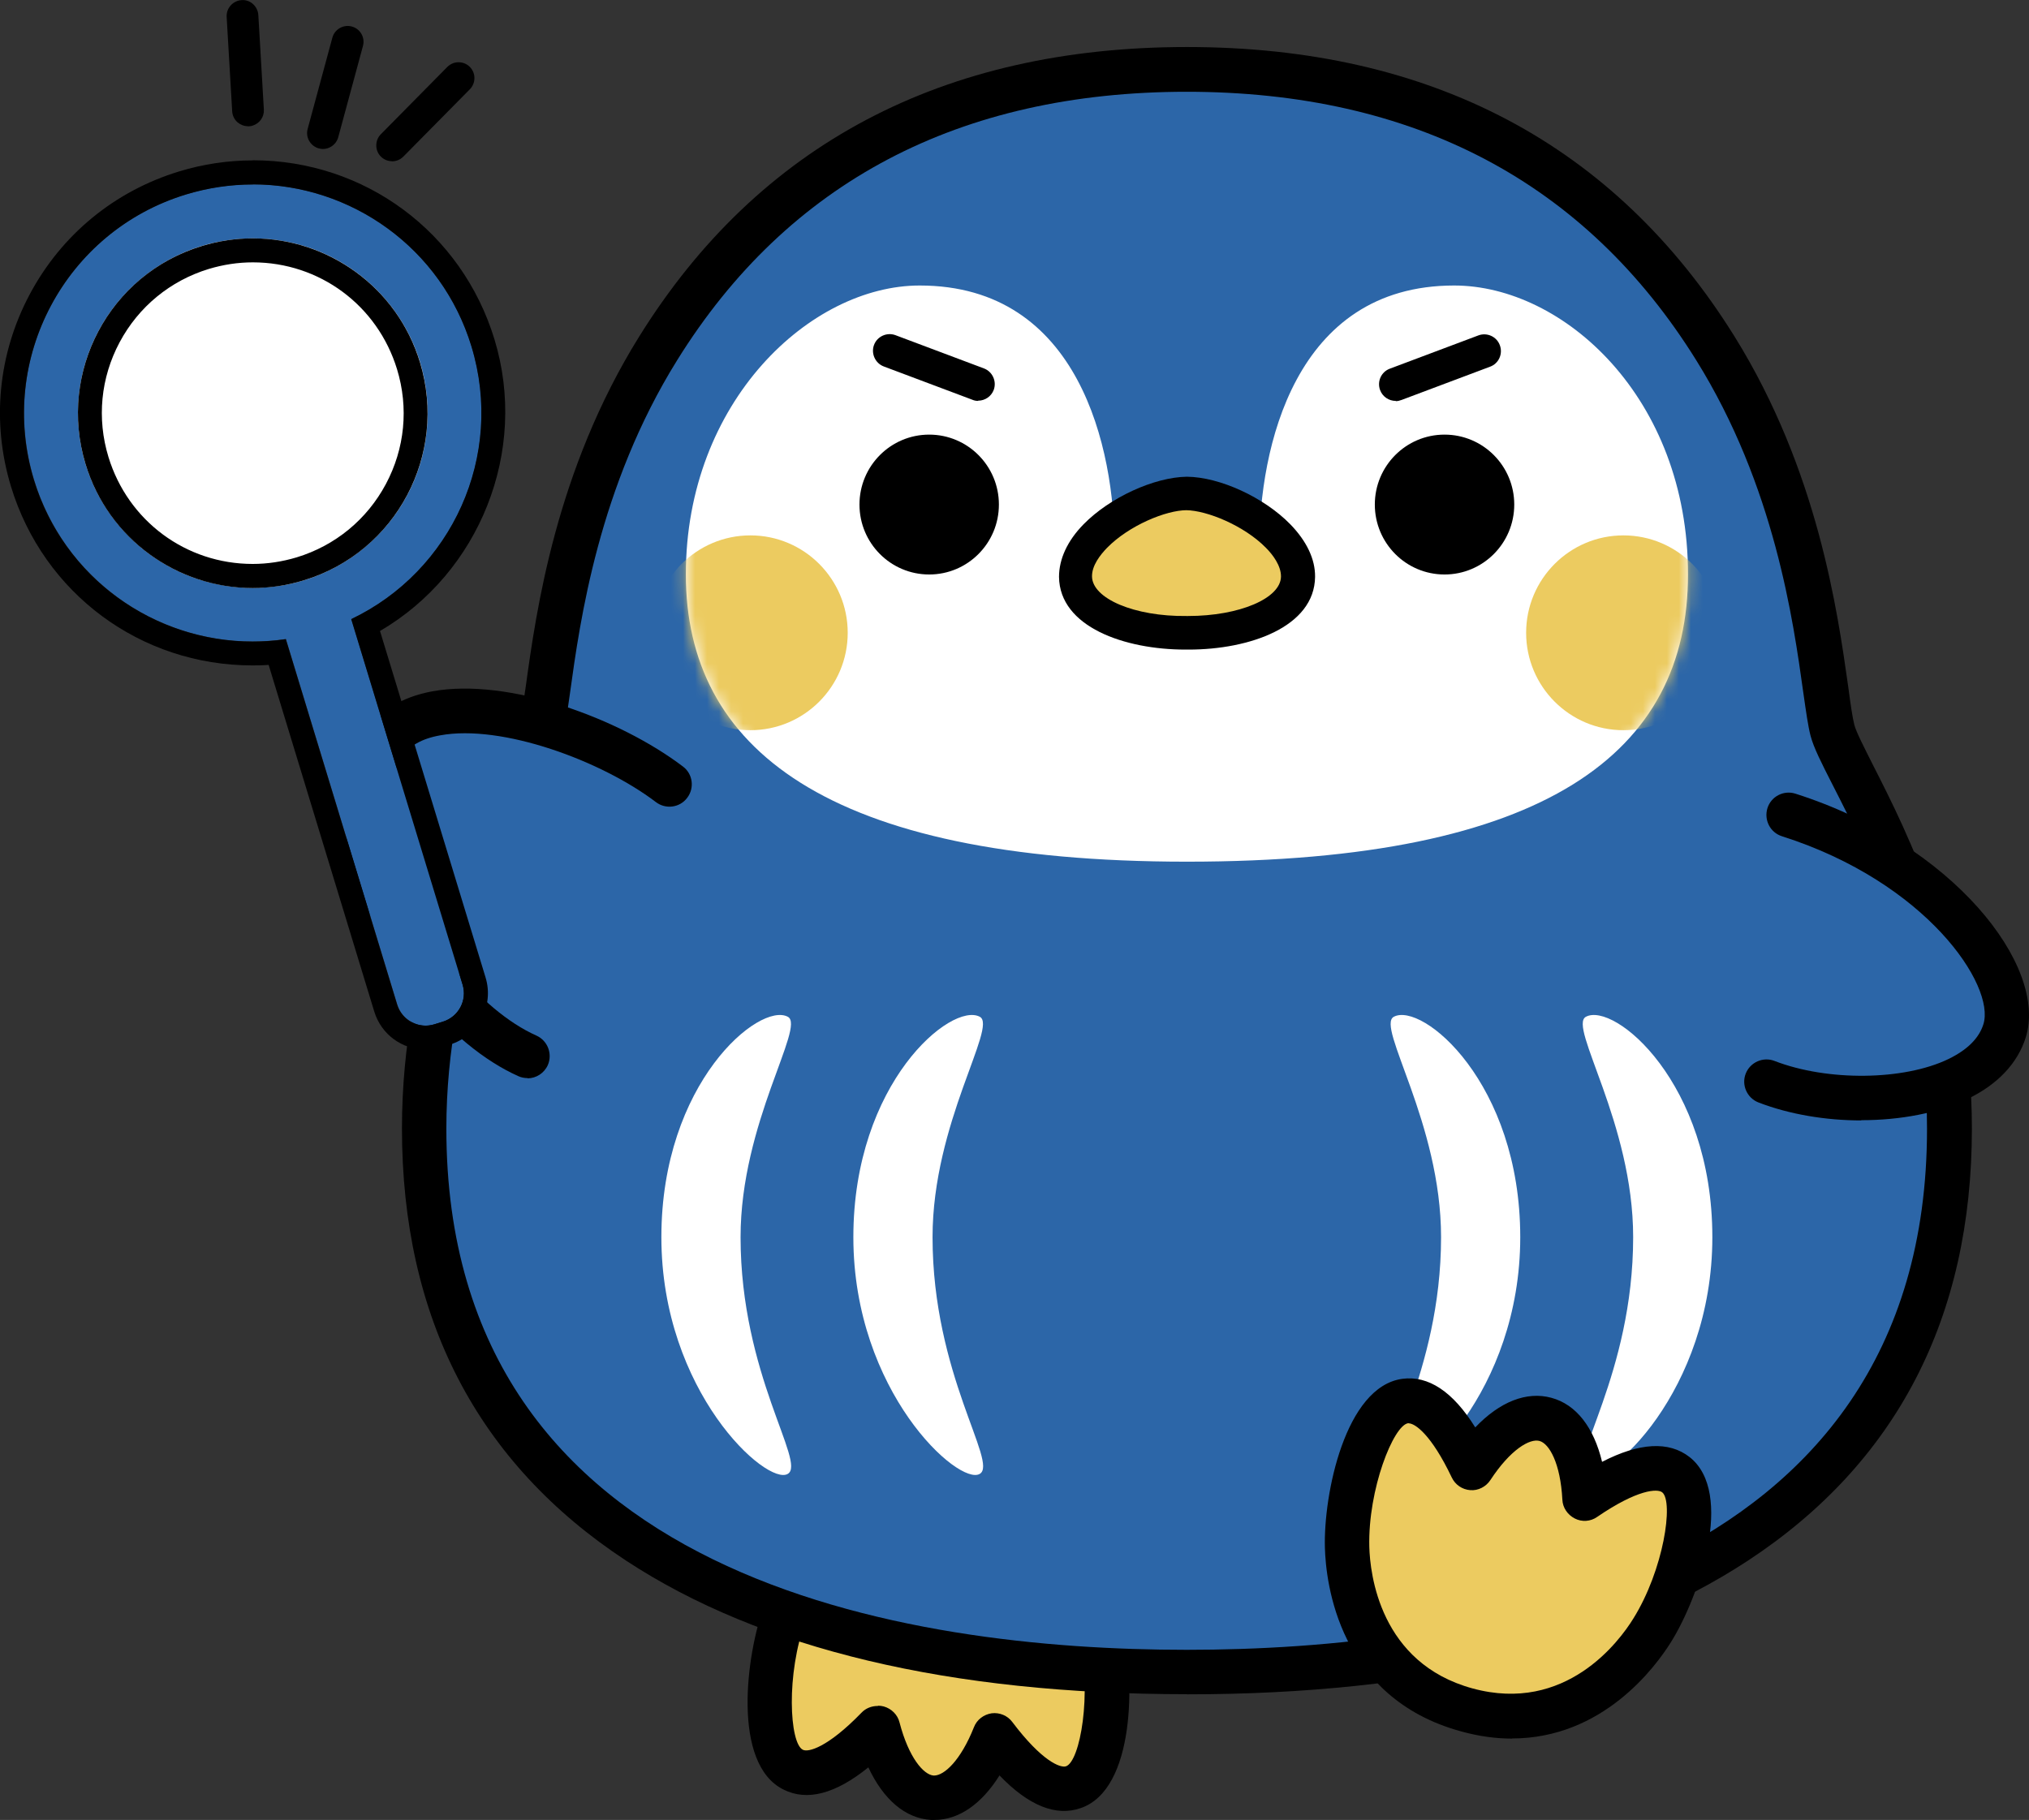 <?xml version="1.0" encoding="UTF-8"?><svg id="a" xmlns="http://www.w3.org/2000/svg" xmlns:xlink="http://www.w3.org/1999/xlink" viewBox="0 0 169.1 151.71"><rect x="0" y="0" width="169.1" height="151.71" fill="#333333" stroke="none"/><defs><clipPath id="b"><rect x="14.21" y="3.92" width="154.89" height="147.79" fill="none"/></clipPath><mask id="c" x="54.42" y="23.8" width="88.98" height="48.03" maskUnits="userSpaceOnUse"><g id="d"><path d="M121.19,23.8c-13.34,0-16.24,13.62-16.24,21.86h-12.06c0-8.24-2.9-21.86-16.24-21.86-9.11,0-19.49,9.67-19.49,24.08s11.61,23.95,41.76,23.95,41.76-9.22,41.76-23.95-10.38-24.08-19.49-24.08h.02Z" fill="#fff"/></g></mask></defs><g clip-path="url(#b)"><path d="M91.77,136.06c-1-4.24-4.31-10.75-12.51-11.25-8.19-.52-12.3,5.53-13.81,9.61-1.64,4.43-2.01,11.77.68,13.1,1.77.89,4.31-.64,7.05-3.47.95,3.69,2.69,5.69,4.52,5.8,1.82.11,3.8-1.64,5.2-5.19,2.37,3.16,4.7,4.98,6.57,4.32,2.82-.98,3.38-8.3,2.3-12.91v-.02Z" fill="#eccb60"/><path d="M77.88,151.71h-.29c-2.14-.13-3.96-1.69-5.22-4.38-2.74,2.21-5.1,2.84-7.07,1.85-4.31-2.13-3.14-11.23-1.59-15.41,1-2.71,5.07-11.48,15.66-10.82,10.58.66,13.54,9.88,14.2,12.68,1.01,4.34,1.05,13.52-3.49,15.09-2.06.73-4.35-.19-6.78-2.72-1.5,2.4-3.4,3.71-5.42,3.71ZM73.18,142.19c.16,0,.32.02.47.06.64.18,1.16.68,1.32,1.34.77,2.95,2.01,4.35,2.83,4.42h.05c.84,0,2.21-1.24,3.32-4.03.24-.63.82-1.06,1.48-1.16.66-.08,1.32.19,1.72.73,2.48,3.29,4.01,3.84,4.47,3.69,1.18-.4,2.19-6.08,1.09-10.73-.51-2.18-2.8-9.33-10.82-9.83-8.03-.5-11.17,6.3-11.96,8.4-1.66,4.48-1.35,10.24-.24,10.78.43.23,2.04-.15,4.89-3.09.35-.37.84-.56,1.34-.56h.03Z"/><path d="M152.71,60.85c-.9-3.64-1.32-18.28-9.74-31.83-8.87-14.25-22.81-23.24-44.06-23.24s-35.19,8.99-44.06,23.24c-8.43,13.56-8.84,28.19-9.74,31.83-.84,3.34-9.75,15.33-9.75,33.22,0,31.51,26.38,45.31,63.55,45.31s63.55-13.78,63.55-45.31c0-17.89-8.92-29.88-9.75-33.22Z" fill="#2c66a8"/><path d="M98.92,141.23c-19.77,0-35.49-3.74-46.75-11.14-12.39-8.14-18.67-20.26-18.67-36.02,0-14.12,5.36-24.64,8.24-30.3.72-1.43,1.42-2.79,1.56-3.37.16-.63.31-1.76.52-3.19.87-6.29,2.5-17.99,9.46-29.17C63.23,12.05,78.59,3.92,98.92,3.92s35.67,8.12,45.64,24.13c6.95,11.19,8.58,22.89,9.47,29.17.19,1.43.35,2.56.51,3.19.14.58.84,1.93,1.56,3.37,2.88,5.66,8.24,16.18,8.24,30.3,0,15.76-6.28,27.88-18.67,36.02-11.25,7.38-26.98,11.14-46.75,11.14v-.02ZM98.92,7.65c-18.96,0-33.26,7.53-42.48,22.37-6.55,10.53-8.1,21.71-8.93,27.72-.23,1.6-.39,2.76-.6,3.58-.24.98-.89,2.26-1.87,4.16-2.74,5.38-7.84,15.39-7.84,28.61,0,37.8,38.67,43.44,61.7,43.44s61.7-5.64,61.7-43.44c0-13.23-5.1-23.24-7.84-28.61-.97-1.9-1.61-3.16-1.87-4.16-.21-.82-.37-1.98-.6-3.58-.84-6.01-2.38-17.2-8.93-27.72-9.24-14.84-23.53-22.37-42.48-22.37h.03Z"/><path d="M121.19,23.8c-13.34,0-16.24,13.62-16.24,21.86h-12.06c0-8.24-2.9-21.86-16.24-21.86-9.11,0-19.49,9.67-19.49,24.08s11.61,23.95,41.76,23.95,41.76-9.22,41.76-23.95-10.38-24.08-19.49-24.08h.02Z" fill="#fff"/><g mask="url(#c)"><path d="M62.54,60.87c4.48,0,8.11-3.64,8.11-8.12s-3.63-8.12-8.11-8.12-8.11,3.64-8.11,8.12,3.63,8.12,8.11,8.12Z" fill="#eccb60"/><path d="M135.3,60.87c4.48,0,8.11-3.64,8.11-8.12s-3.63-8.12-8.11-8.12-8.11,3.64-8.11,8.12,3.63,8.12,8.11,8.12Z" fill="#eccb60"/></g><path d="M77.44,47.89c3.21,0,5.81-2.61,5.81-5.83s-2.6-5.83-5.81-5.83-5.81,2.61-5.81,5.83,2.6,5.83,5.81,5.83Z"/><path d="M81.66,84.76c-2.35-1.26-10.54,5.48-10.54,18.37s8.82,20.79,10.54,19.73c1.55-.93-3.94-8.28-3.94-19.73,0-9.53,5.44-17.57,3.94-18.37Z" fill="#fff"/><path d="M65.66,84.76c-2.35-1.26-10.54,5.48-10.54,18.37s8.82,20.79,10.54,19.73c1.55-.93-3.94-8.28-3.94-19.73,0-9.53,5.44-17.57,3.94-18.37Z" fill="#fff"/><path d="M55.79,65.38c-6.73-5.11-20.23-9.01-23.86-3.26-4.67,7.43,3.44,22.07,12.02,25.89" fill="#2c66a8"/><path d="M43.96,89.87c-.26,0-.52-.05-.76-.16-5.71-2.55-11.43-9.56-13.6-16.7-1.43-4.71-1.18-8.82.76-11.88,1.14-1.82,3.11-3.03,5.67-3.5,6.37-1.16,15.63,2.27,20.89,6.27.82.61.98,1.79.35,2.61-.61.82-1.79.98-2.61.35-4.54-3.45-12.85-6.51-17.98-5.56-1.53.27-2.61.89-3.19,1.82-1.3,2.08-1.43,5.22-.34,8.82,1.85,6.09,6.83,12.28,11.56,14.39.93.42,1.35,1.51.95,2.45-.31.69-.98,1.11-1.69,1.11l-.02-.03Z"/><path d="M81.51,33.42c-.16,0-.32-.03-.48-.1l-7.37-2.77c-.72-.27-1.08-1.08-.82-1.79.27-.73,1.08-1.08,1.79-.82l7.37,2.77c.72.27,1.08,1.08.82,1.79-.21.56-.74.9-1.3.9v.02Z"/><path d="M120.39,47.89c3.21,0,5.81-2.61,5.81-5.83s-2.6-5.83-5.81-5.83-5.81,2.61-5.81,5.83,2.6,5.83,5.81,5.83Z"/><path d="M116.16,84.76c2.35-1.26,10.54,5.48,10.54,18.37s-8.82,20.79-10.54,19.73c-1.55-.93,3.94-8.28,3.94-19.73,0-9.53-5.44-17.57-3.94-18.37Z" fill="#fff"/><path d="M132.17,84.76c2.35-1.26,10.54,5.48,10.54,18.37s-8.82,20.79-10.54,19.73c-1.55-.93,3.94-8.28,3.94-19.73,0-9.53-5.44-17.57-3.94-18.37Z" fill="#fff"/><path d="M116.32,33.42c-.56,0-1.09-.34-1.3-.9-.27-.73.1-1.53.82-1.79l7.37-2.77c.72-.27,1.53.1,1.79.82.27.73-.1,1.53-.82,1.79l-7.37,2.77c-.16.06-.32.1-.48.1v-.02Z"/><path d="M98.92,52.75c4.56.03,9.24-1.55,9.29-4.69.03-3.55-5.91-6.9-9.29-6.93-3.38.02-9.32,3.37-9.27,6.93.03,3.14,4.73,4.72,9.27,4.69Z" fill="#eccb60"/><path d="M99.06,54.15h-.27c-5.07,0-10.48-1.89-10.53-6.06,0-1.48.69-3,2.04-4.38,2.19-2.24,5.89-3.93,8.61-3.97,2.74.02,6.44,1.72,8.63,3.97,1.35,1.39,2.08,2.9,2.06,4.38-.05,4.17-5.46,6.06-10.53,6.06h-.02ZM98.9,42.53c-1.72,0-4.8,1.27-6.63,3.13-.58.6-1.27,1.48-1.26,2.39.02,1.85,3.54,3.35,7.87,3.3h.14c4.27,0,7.73-1.47,7.74-3.3,0-.9-.68-1.81-1.26-2.39-1.82-1.85-4.91-3.11-6.65-3.13h.03Z"/><path d="M149.07,67.93c12.38,3.95,19.49,13.25,18,18-1.84,5.82-13.04,6.87-19.85,4.22" fill="#2c66a8"/><path d="M155.13,93.4c-2.96,0-5.99-.5-8.58-1.5-.95-.37-1.43-1.45-1.06-2.4.37-.95,1.45-1.43,2.4-1.06,4.41,1.71,10.78,1.64,14.5-.16,1.56-.76,2.54-1.72,2.91-2.9,1.01-3.22-4.73-11.83-16.79-15.67-.98-.31-1.51-1.35-1.21-2.34.31-.98,1.35-1.52,2.33-1.21,13.1,4.17,21.07,14.36,19.2,20.32-.68,2.16-2.35,3.93-4.85,5.13-2.45,1.18-5.62,1.77-8.85,1.77l-.02.02Z"/><path d="M139.69,122.94c-1.56-1.23-4.35-.24-7.6,1.98-.19-3.8-1.5-6.11-3.27-6.59-1.77-.48-4.06.85-6.15,4.03-1.69-3.56-3.59-5.82-5.55-5.56-2.96.39-4.97,7.46-4.85,12.19.11,4.35,2.06,11.4,9.98,13.56,7.92,2.16,13.15-2.93,15.45-6.62,2.49-4.01,4.33-11.12,1.98-12.97Z" fill="#eccb60"/><path d="M126.02,144.93c-1.32,0-2.74-.18-4.25-.6-10.22-2.79-11.27-12.41-11.35-15.3-.13-4.45,1.69-13.44,6.45-14.09,2.17-.29,4.22,1.06,6.08,4.05,2.04-2.14,4.28-3.03,6.34-2.47,2.08.56,3.54,2.47,4.23,5.34,3.12-1.61,5.57-1.74,7.29-.4,3.78,2.97.82,11.64-1.55,15.43-1.3,2.08-5.68,8.03-13.26,8.03v.02ZM117.41,118.64h-.05c-1.22.16-3.36,5.51-3.24,10.3.06,2.24.87,9.7,8.61,11.81,7.76,2.11,12.22-3.92,13.39-5.82,2.53-4.05,3.38-9.75,2.41-10.53-.39-.31-2.03-.27-5.42,2.05-.55.39-1.27.44-1.87.13-.6-.31-1-.9-1.03-1.56-.16-3.05-1.09-4.67-1.9-4.9-.81-.23-2.43.71-4.1,3.26-.37.56-1.01.89-1.67.84-.68-.05-1.26-.45-1.55-1.06-1.71-3.59-3.06-4.51-3.59-4.51Z"/></g><path d="M29.28,51.61c8.37-3.99,12.81-13.59,10.02-22.73-3.07-10.07-13.72-15.74-23.78-12.68C5.45,19.27-.23,29.92,2.84,39.99c2.78,9.14,11.82,14.64,20.99,13.28l9.28,30.47c.4,1.31,1.78,2.05,3.09,1.65l.71-.22c1.31-.4,2.05-1.78,1.65-3.09l-9.28-30.47Z" fill="#2c66a8"/><path d="M21.07,15.37c8.17,0,15.72,5.29,18.22,13.51,2.78,9.14-1.65,18.74-10.02,22.73l9.28,30.47c.4,1.31-.34,2.69-1.65,3.09l-.71.22c-.24.07-.48.11-.72.11-1.06,0-2.04-.69-2.37-1.75l-9.28-30.47c-.93.14-1.86.2-2.78.2-8.16,0-15.71-5.27-18.22-13.49C-.23,29.92,5.45,19.27,15.51,16.21c1.85-.56,3.72-.83,5.56-.83M21.07,13.37c-2.07,0-4.14.31-6.14.92-5.38,1.64-9.8,5.27-12.45,10.24C-.16,29.49-.72,35.19.92,40.57c2.72,8.91,10.8,14.9,20.13,14.9.45,0,.89-.01,1.34-.04l8.8,28.89c.58,1.9,2.3,3.17,4.28,3.17.44,0,.88-.07,1.31-.19l.71-.22c2.36-.72,3.7-3.23,2.98-5.59l-8.8-28.89c8.3-4.85,12.38-14.99,9.54-24.31-2.72-8.93-10.81-14.93-20.14-14.93h0Z"/><circle cx="21.07" cy="34.44" r="14.57" fill="#fff"/><path d="M21.07,21.87h0c5.56,0,10.39,3.58,12.02,8.91.98,3.21.65,6.61-.93,9.57-1.58,2.96-4.22,5.13-7.43,6.11-1.2.36-2.43.55-3.67.55-5.56,0-10.39-3.58-12.02-8.91-.98-3.21-.65-6.61.93-9.57,1.58-2.96,4.22-5.13,7.43-6.11,1.2-.36,2.43-.55,3.67-.55M21.07,19.87c-1.41,0-2.84.21-4.25.64-7.7,2.34-12.03,10.48-9.69,18.18,1.91,6.28,7.69,10.33,13.93,10.33,1.41,0,2.84-.21,4.25-.64,7.7-2.34,12.03-10.48,9.69-18.18-1.91-6.28-7.69-10.33-13.93-10.33h0Z"/><path d="M20.76,9.5s-.05.01-.08.01c-.18.01-.33-.13-.34-.3l-.46-7.87c0-.18.12-.33.3-.34.18-.01.33.13.34.3l.46,7.87c0,.15-.09.28-.23.33Z" fill="#fff"/><path d="M20.65,10.52c-.31,0-.61-.12-.86-.33-.26-.23-.42-.56-.44-.91l-.46-7.87c-.04-.73.52-1.35,1.24-1.4.72-.06,1.35.51,1.4,1.24l.46,7.88c.04.61-.35,1.16-.93,1.34l-.14.04-.2.02s-.05,0-.07,0Z"/><path d="M27.01,11.4c-.06.02-.12.02-.18,0-.17-.05-.27-.22-.23-.39l2.06-7.61c.05-.17.22-.27.39-.23.17.05.27.22.23.39l-2.06,7.61c-.03.11-.11.19-.22.22Z" fill="#fff"/><path d="M26.92,12.42c-.12,0-.23-.02-.35-.05-.33-.09-.62-.31-.8-.62-.18-.31-.22-.66-.13-1l2.06-7.61c.19-.7.92-1.12,1.62-.93.71.19,1.12.92.93,1.62l-2.06,7.61c-.12.44-.45.78-.89.92-.13.04-.26.06-.39.06ZM26.26,10.92s0,0,0,0h0Z"/><path d="M32.77,12.43c-.11.03-.23,0-.32-.08-.13-.12-.13-.33,0-.45l5.54-5.61c.12-.12.33-.13.46,0,.13.12.13.33,0,.45l-5.54,5.61s-.09.07-.14.08Z" fill="#fff"/><path d="M32.68,13.44c-.34,0-.68-.13-.93-.38-.25-.24-.39-.58-.39-.93,0-.35.13-.69.38-.94l5.54-5.61c.52-.52,1.35-.52,1.87-.01.25.25.39.58.39.93,0,.35-.13.69-.38.94l-5.54,5.61c-.16.16-.35.28-.56.34-.13.04-.26.06-.38.06Z"/></svg>
